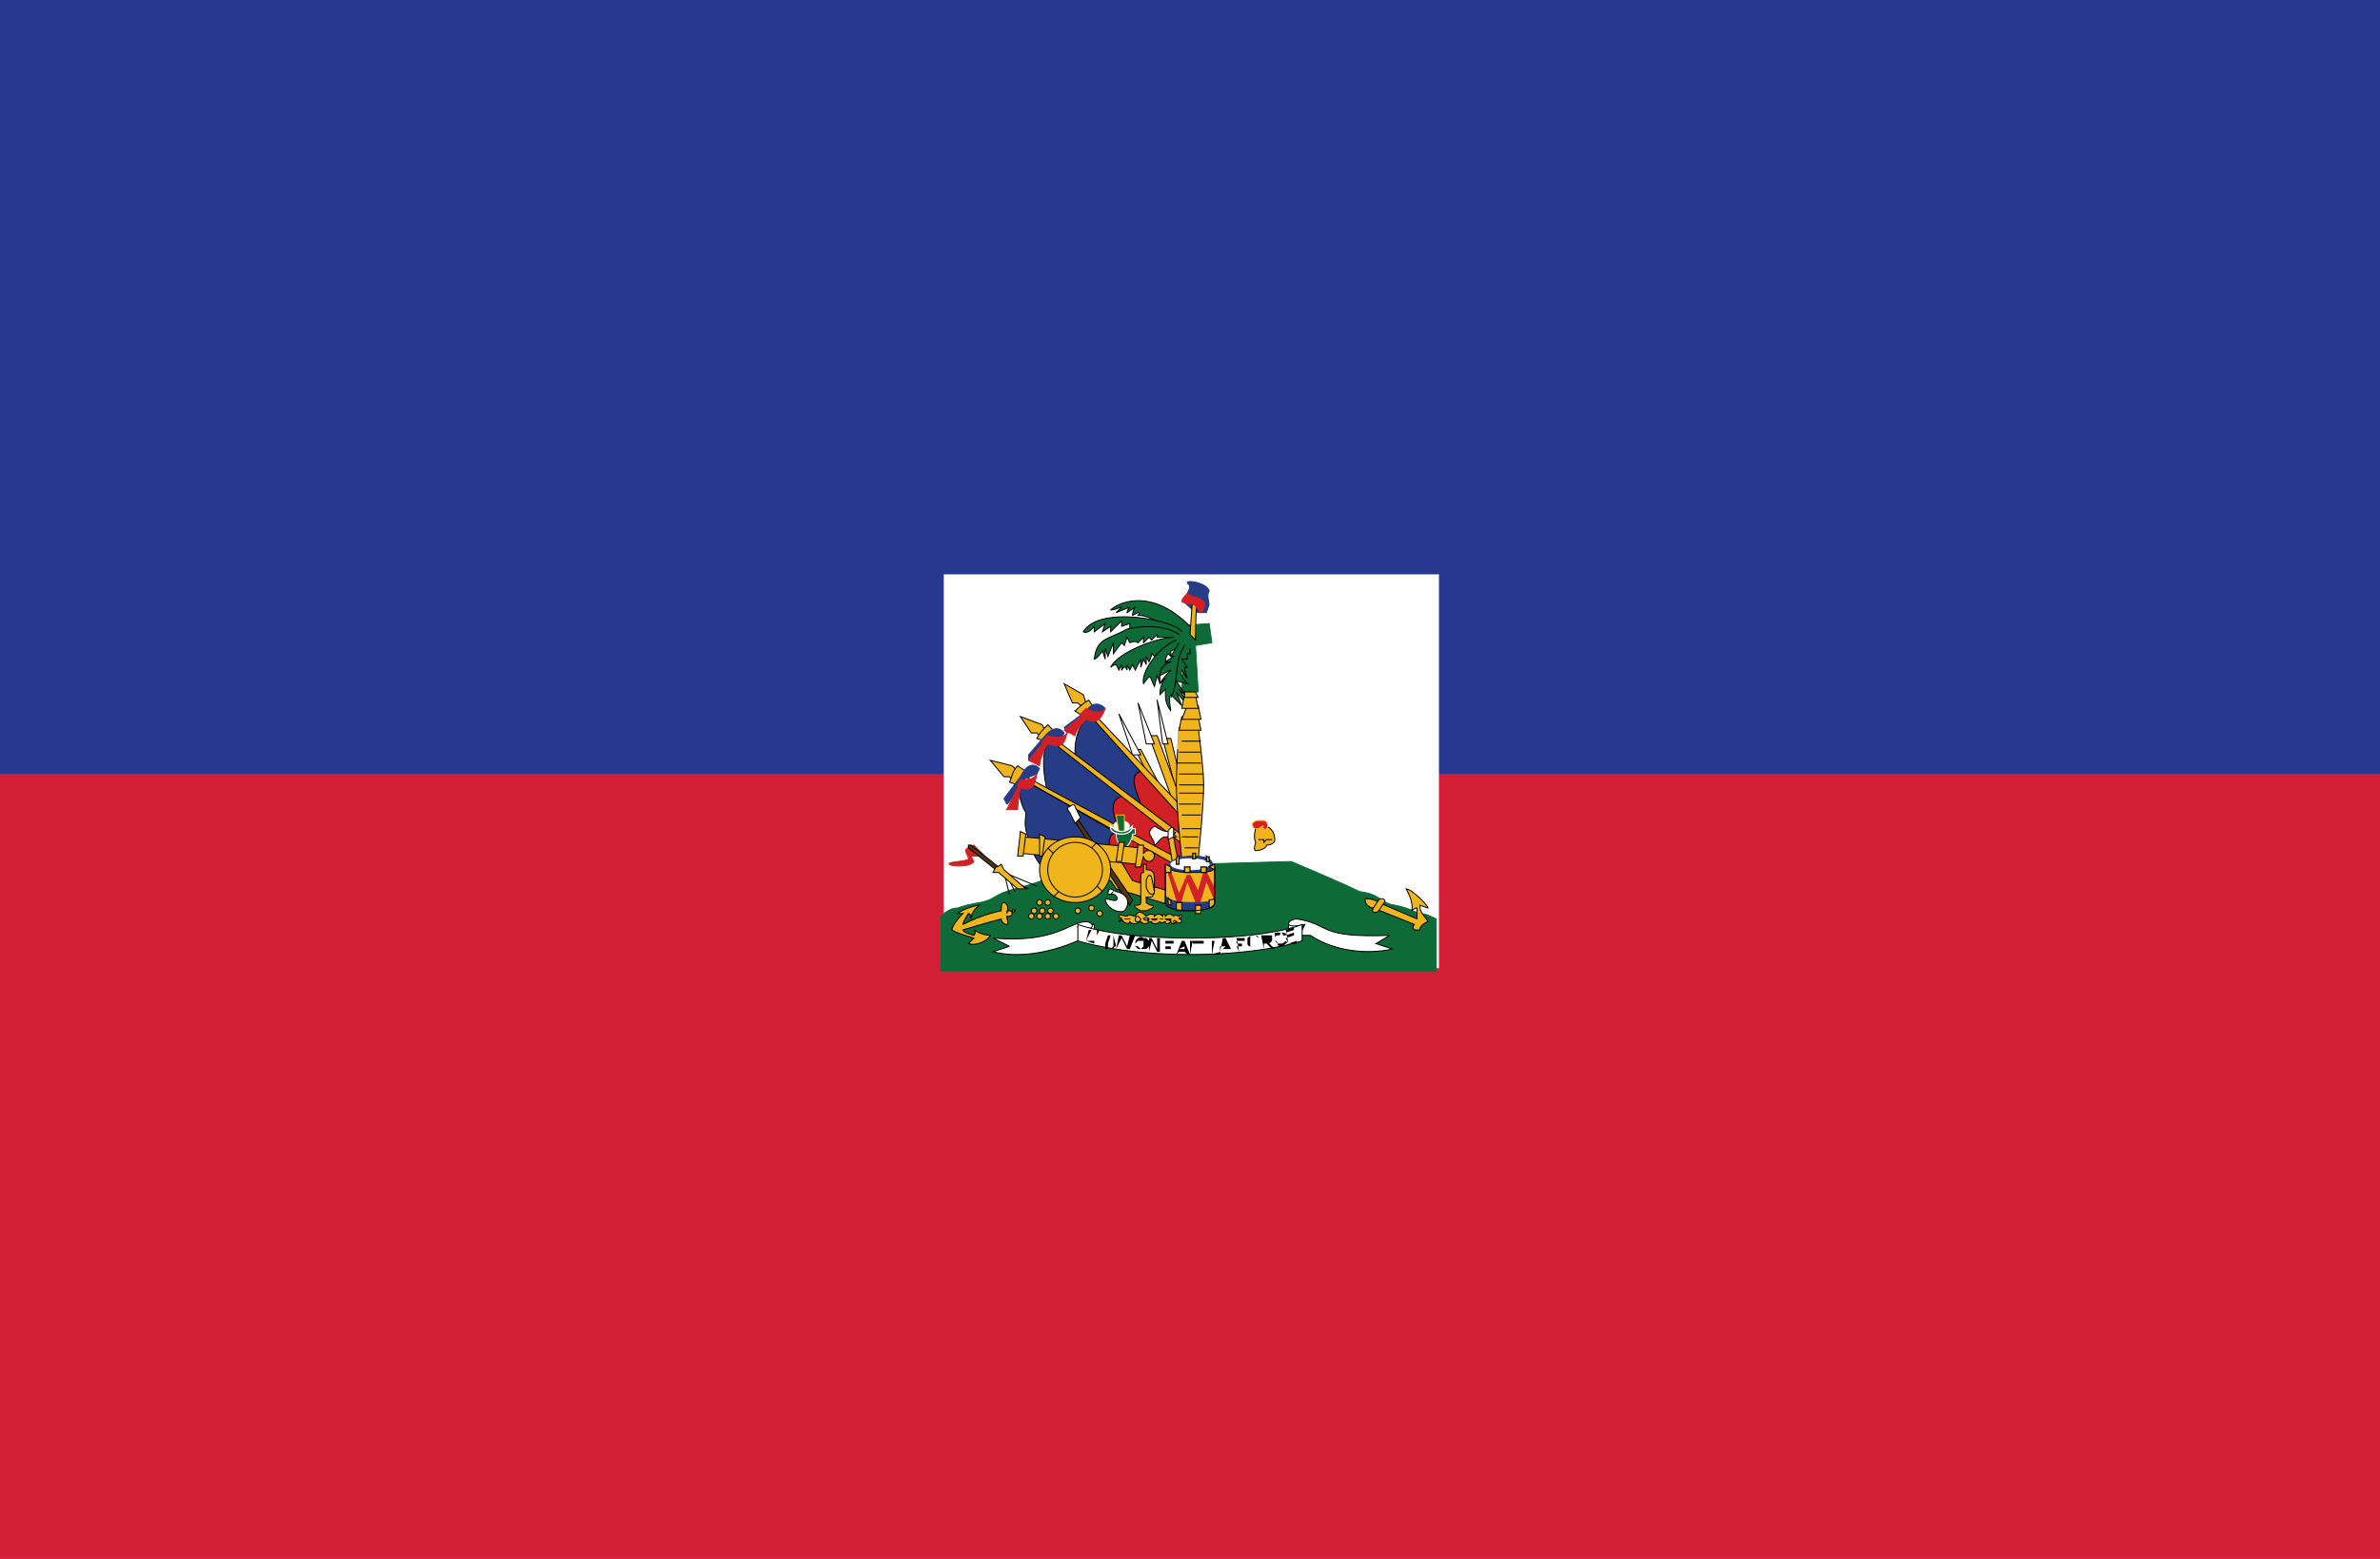 <svg xmlns="http://www.w3.org/2000/svg" width="87" height="57" xml:space="preserve"><path fill="#D31F36" d="M-4.3-.5h95.8V57H-4.3z"/><path fill="#283890" d="M-4.3-.5h95.8v28.8H-4.3z"/><path fill="#FFF" d="M34.5 21h18.1v14.4H34.5z"/><path fill="#0E6B37" stroke="#0E6B37" stroke-width=".035" d="m47.2 31.5-3.7.1h-3.7s-1.9.7-2.7.9c-.8.2-.7.4-1.3.5-.5.1-.5.1-.8.2-.2 0-.4.1-.6.3v2h18.1v-1.9c-.2-.1-.4-.2-.6-.2-.3-.1-.4-.2-.9-.3-.6-.1-.5-.4-1.3-.5-.6-.3-2.5-1.1-2.5-1.1z"/><g stroke-width=".035"><g stroke="#010101"><path fill="#F0B51C" d="M42.5 27h.3l.5 2.1-.1.6-.7-2.7z"/><path fill="#FFF" d="m42.3 25.6.2 1.6h.2l-.4-1.6z"/><path fill="#F0B51C" d="m42.8 29.1-.8-2.2h.3l1 2.7-.5-.5z"/><path fill="#FFF" d="m41.6 25.7.3 1.5h.3l-.6-1.5z"/><path fill="#F0B51C" d="m42 28.4-.5-1h.2l.9 1.7-.6-.7z"/><path fill="#FFF" d="m40.9 26.1.5 1.5h.3l-.8-1.5z"/></g><path fill="#263C86" stroke="#010101" d="m42.1 28.5-2.2-2.4c-.7.5-.6 1.5-.6 1.5l2.5 1.9.3-1z"/><path fill="#D22027" stroke="#010101" d="m43.4 29.8-1.6-1.6c-.7 0-.1 1.1-.1 1.2l1.7 1.5v-1.1z"/><path fill="#F0B51C" stroke="#010101" d="m43.2 29.5-3.4-3.6-.1.1 3.6 4-.1-.5zm-3.5-3.8-.1-.3-.7-.4.3.7h.2l.1.1.2-.1z"/><path fill="#F0B51C" stroke="#010101" d="M39.3 26c.1-.1.3-.3.5-.4l.2.3-.4.3-.3-.2z"/><path fill="#263C86" stroke="#263C86" d="m38.9 26.6.1.2c.1 0 .8-.7.8-.7h.5l.1-.2c-.4-.4-.7.1-.7.1l-.8.6z"/><path fill="#D22027" stroke="#D22027" d="M39.3 26.9c0-.2.4-.6.4-.6.2.1.5.2.7-.4-.2.3-.7 0-.7 0l-.2.2v.1l-.6.5.4.2z"/><path fill="#263C86" stroke="#010101" d="M41.1 29.1 38.4 27c-.5.5-.1 2-.1 2l2.7 1.5.1-1.4z"/><path fill="#D22027" stroke="#010101" d="m43.4 30.9-2.3-1.8c-.8.1-.2 1.2-.1 1.4l2.4 1.3v-.9z"/><path fill="#F0B51C" stroke="#010101" d="m43.3 30.6-4.9-3.7-.1.1 5.1 4-.1-.4zm-5.1-3.9-.1-.2-.8-.3.4.6h.2l.1.1.2-.2z"/><path fill="#F0B51C" stroke="#010101" d="M37.9 27c.1-.2.2-.3.4-.5l.2.2-.3.4-.3-.1z"/><path fill="#263C86" stroke="#263C86" d="M37.6 27.6v.2c.1 0 .7-.7.7-.7l.5-.1.1-.2c-.3-.4-.7.1-.7.1l-.6.7z"/><path fill="#D22027" stroke="#D22027" d="M38 28c0-.2.2-.7.3-.8.3.1.6.2.7-.4-.2.3-.7.1-.7.1l-.2.2v.1l-.5.6.4.2z"/><path fill="#263C86" stroke="#010101" d="m40.9 30.5-3.5-2c-.3.4 0 1.1.1 1.2 0 .3-.1.4.1 1 .1.4.3.8.5 1 .3 1.2 1.6 1.3 2.1.3l.7-1.5z"/><path fill="#D22027" stroke="#010101" d="m43.3 31.8-2.4-1.4c-.8.1 0 1.5.1 1.7l2.3.8v-1.1z"/><path fill="#F0B51C" stroke="#010101" d="m42.9 31.3-5.4-2.9-.1.1 5.7 3.2-.2-.4zm-5.7-3.1L37 28l-.8-.2.5.6h.2l.1.1.2-.3z"/><path fill="#F0B51C" stroke="#010101" d="M36.9 28.6c.1-.2.1-.4.3-.6l.3.2-.3.5-.3-.1z"/><path fill="#263C86" stroke="#263C86" d="m36.7 29.2.1.2c.1 0 .6-.9.6-.9l.5-.2.1-.2c-.4-.4-.7.3-.7.3l-.6.8z"/><path fill="#D22027" stroke="#D22027" d="M37.2 29.6c0-.2.1-.8.1-.8.3.1.5.1.6-.5-.2.3-.6.2-.6.2l-.1.2v.1l-.4.8h.4z"/></g><g stroke-width=".035"><g stroke="#010101"><path fill="#F0B51C" d="M455.259 27h.3l.5 2.1-.1.6-.7-2.7z"/><path fill="#FFF" d="m454.959 25.6.2 1.6h.2l-.4-1.6z"/><path fill="#F0B51C" d="m455.459 29.1-.8-2.2h.3l1 2.7-.5-.5z"/><path fill="#FFF" d="m454.259 25.7.3 1.5h.3l-.6-1.5z"/><path fill="#F0B51C" d="m454.759 28.4-.5-1h.2l.9 1.6-.6-.6z"/><path fill="#FFF" d="m453.659 26.1.5 1.5h.3l-.8-1.5z"/></g><path fill="#263C86" stroke="#010101" d="m454.859 28.5-2.2-2.4c-.7.5-.6 1.5-.6 1.5l2.5 1.9.3-1z"/><path fill="#D22027" stroke="#010101" d="m456.059 29.8-1.6-1.6c-.7 0-.1 1.1-.1 1.2l1.7 1.5v-1.1z"/><path fill="#F0B51C" stroke="#010101" d="m455.959 29.5-3.4-3.6-.1.1 3.6 4-.1-.5zm-3.6-3.8-.1-.3-.7-.4.3.7h.2l.1.1.2-.1z"/><path fill="#F0B51C" stroke="#010101" d="M452.059 26c.1-.1.3-.3.5-.4l.2.3-.4.3-.3-.2z"/><path fill="#263C86" stroke="#263C86" d="m451.659 26.6.1.2c.1 0 .8-.7.8-.7h.5l.1-.2c-.4-.4-.7.1-.7.1l-.8.6z"/><path fill="#D22027" stroke="#D22027" d="M452.059 26.9c0-.2.4-.6.4-.6.2.1.5.2.7-.4-.2.3-.7 0-.7 0l-.2.2v.1l-.6.5.4.2z"/><path fill="#263C86" stroke="#010101" d="m453.859 29.1-2.8-2.2c-.5.5-.1 2-.1 2l2.7 1.5.2-1.3z"/><path fill="#D22027" stroke="#010101" d="m456.159 30.9-2.3-1.8c-.8.1-.2 1.2-.1 1.4l2.4 1.3v-.9z"/><path fill="#F0B51C" stroke="#010101" d="m456.059 30.6-4.9-3.7-.1.1 5.1 4-.1-.4zm-5.1-3.9-.1-.2-.8-.3.4.6h.2l.1.1.2-.2z"/><path fill="#F0B51C" stroke="#010101" d="M450.659 27c.1-.2.2-.3.4-.5l.2.2-.3.4-.3-.1z"/><path fill="#263C86" stroke="#263C86" d="M450.359 27.6v.2c.1 0 .7-.7.7-.7l.5-.1.1-.2c-.3-.4-.7.1-.7.1l-.6.7z"/><path fill="#D22027" stroke="#D22027" d="M450.759 28c0-.2.2-.7.3-.8.3.1.6.2.7-.4-.2.3-.7.1-.7.1l-.2.2v.1l-.5.6.4.2z"/><path fill="#263C86" stroke="#010101" d="m453.659 30.5-3.5-2c-.3.4 0 1.1.1 1.2 0 .3-.1.4.1 1 .1.4.3.8.5 1 .3 1.2 1.6 1.3 2.1.3l.7-1.5z"/><path fill="#D22027" stroke="#010101" d="m455.959 31.8-2.4-1.4c-.8.1 0 1.5.1 1.7l2.3.8v-1.1z"/><path fill="#F0B51C" stroke="#010101" d="m455.559 31.3-5.4-2.9-.1.1 5.7 3.2-.2-.4zm-5.7-3.1-.1-.2-.8-.2.5.6h.2l.1.1.1-.3z"/><path fill="#F0B51C" stroke="#010101" d="M449.659 28.6c.1-.2.1-.4.3-.6l.3.2-.3.5-.3-.1z"/><path fill="#263C86" stroke="#263C86" d="m449.459 29.2.1.2c.1 0 .6-.9.6-.9l.5-.2.1-.2c-.4-.4-.7.3-.7.3l-.6.8z"/><path fill="#D22027" stroke="#D22027" d="M449.959 29.6c0-.2.1-.8.1-.8.3.1.5.1.6-.5-.2.3-.6.2-.6.2l-.1.2v.1l-.4.8h.4z"/></g><path fill="#0E6B37" stroke="#0E6B37" stroke-width=".035" d="m43.3 23.6-.1 1.7h.6l-.1-1.7.6-.1-.1-.7-1.4.1v.6l.5.1z"/><g fill="#0E6B37" stroke="#010101" stroke-width=".035"><path d="M43.5 22.9c-1.5-1.5-2.7-.8-2.9-.6.2 0 .3-.1.4-.1l-.2.2.5-.2c-.1.1-.1.2-.1.2l.3-.2c-.1.1-.1.3-.1.3l.2-.1c.1 0 0 .1 0 .1.4 0 .9.3 1 .5"/><path d="M43.2 23.1c-.2-.4-3-1-3.6 0 .2.1.4-.2.4-.2v.2l.4-.3-.1.3.3-.2v.2l.4-.4v.2l.3-.1v.2"/><path d="M43.1 23.2c-.7-.5-1.9-.2-1.9-.2-.7.4-1.1.3-1.2 1.1.1 0 .3-.3.3-.3l.1.3v-.4l.1.3.2-.5v.4l.3-.4.1.1.1-.3.1.2s.2-.1.3 0l.2-.2v.2l.2-.2.1.1.2-.2v.1h.6"/><path d="M42.9 23.3c-.5 0-2 .5-2.3 1.1.1-.1.2-.1.2-.1l.1.2.1-.2v.2c.1-.1.1-.2.2 0v-.2l.1.2.1-.2.1.2.2-.4v.3l.1-.3.1.2V24l.1.2s.1-.2.1-.3l.1.1.6-.5"/><path d="M43 23.4c-.7.3-1.3 1.2-1.2 1.6.3-.4.2-.3.4.1l.1-.4.1.3v-.4h.1v-.2l.1.1c0-.1-.1-.2.1-.3 0 0-.2 0 0-.3l.1.1v-.2l.5-.2"/><path d="m43.1 23.5-.3.5h.1l-.3.2h.2s-.4.1-.4.5l.4-.2s-.3.3-.4.5l.2-.2s-.2.2-.2.6l.2-.2c0 .4 0 .5.2.8 0 0-.1-.5 0-.6l.4.4-.2-.5s.3.4.4.4l-.3-.5.3.3-.4-.6.4.1s-.3-.3-.2-.5l.2.3s-.1-.3-.1-.4h.1l-.2-.3h.2v-.2h.1v-.2"/><path d="M43.3 23.6c-.4.6-.2 1.4-.5 1.9"/></g><g fill="#0E6B37" stroke="#010101" stroke-width=".035"><path d="M456.259 22.9c-1.5-1.5-2.7-.8-2.9-.6.2 0 .3-.1.4-.1l-.2.2.5-.2c-.1.1-.1.2-.1.2l.3-.2c-.1.1-.1.3-.1.3l.2-.1c.1 0 0 .1 0 .1.4 0 .9.3 1 .5"/><path d="M455.859 23.1c-.2-.4-3-1-3.6 0 .2.1.4-.2.4-.2v.2l.4-.3-.1.3.3-.1v.2l.4-.4v.2l.3-.1v.2"/><path d="M455.759 23.2c-.7-.5-1.9-.2-1.9-.2-.7.4-1.1.3-1.2 1.1.1 0 .3-.3.3-.3l.1.3v-.4l.2.3.2-.5v.4l.3-.4.1.1.1-.3.1.2s.2-.1.3 0l.2-.2v.2l.3-.3.1.1.2-.2v.1h.6"/><path d="M455.559 23.3c-.5 0-2 .5-2.3 1.1.1-.1.2-.1.2-.1l.1.2.1-.2v.2c.1-.1.1-.2.2 0v-.2l.1.2.1-.2.1.2.2-.4v.3l.2-.4.1.2v-.3l.1.2s.1-.2.1-.3l.2.2.6-.5"/><path d="M455.659 23.4c-.7.3-1.3 1.2-1.2 1.6.3-.4.2-.3.4.1l.1-.4.1.3v-.4h.1v-.2l.1.1c0-.1-.1-.2.1-.3 0 0-.2 0 0-.3l.1.1v-.2l.5-.2"/><path d="m455.759 23.5-.3.5h.1l-.3.2h.2s-.4.1-.4.5l.4-.2s-.3.3-.4.5l.2-.2s-.2.2-.2.6l.2-.2c0 .4 0 .5.2.8 0 0-.1-.5 0-.6l.4.4-.2-.6s.3.4.4.4l-.3-.5.3.3-.4-.6.5.2s-.3-.3-.2-.5l.2.3s-.1-.3-.1-.4h.1l-.2-.3h.2v-.2h.1v-.2"/><path d="M456.059 23.6c-.4.6-.2 1.4-.5 1.9"/></g><g fill="#F0B51C" stroke="#010101" stroke-width=".035"><path d="M43.8 31.4s.2-1.9.2-2.7c0-.6-.2-2.1-.2-2.1h-.7S43 28 43 28.7c0 .8.2 2.7.2 2.7h.6z"/><path d="M43.1 26.7h.8l-.1-.5h-.6l-.1.5z"/><path d="M43.2 26.3h.7l-.1-.5h-.4l-.2.5z"/><path d="M43.2 25.9h.6l-.1-.5h-.4l-.1.5z"/><path d="M43.7 25.3h-.4v.2h.5l-.1-.2zm.1 5.7h-.5m.5-.4h-.6m.7-.3h-.7m.7-.5h-.7m.7-.4h-.8m.9-.4h-.9m.9-.3h-.9m.9-.4h-.9m.8-.4H43m.9-.4h-.8m.8-.4h-.7"/></g><g stroke-width=".035"><path fill="#263C86" stroke="#263C86" d="M43.6 22.3c-.1-.1-.4-.3-.3-.4l.1-.2c.2-.4 0-.3 0-.4 0-.1.7 0 .8.3 0 .1-.1 0 0 .5l-.1.3c-.3 0-.4 0-.5-.1z"/><path fill="#F0B51C" stroke="#010101" d="m43.7 23.4-.2-.2.1-1.4.2.1c-.1.1-.1 1.5-.1 1.5z"/><path fill="#D22027" stroke="#D22027" d="M43.9 22.4c.1-.1.2-.3.1-.4-.2-.2-.3-.1-.6-.3-.1.1-.2.2-.2.3.4.2.3 0 .4.1.1 0 .1.1.3.3z"/></g><path fill="#0E6B37" stroke="#FFF" stroke-width=".045" stroke-linecap="round" d="M41.398 290.17c-.1.1-.2.2-.4.2s-.3-.1-.4-.2v.1c0 .1.2.2.4.2s.4-.1.4-.3c0 0 0 0 0 0h0z"/><path fill="#0E6B37" stroke="#FFF" stroke-width=".035" stroke-linecap="round" d="M41.4 30.5c0 .2-.2.5-.3.5s-.3-.2-.3-.5v-.2h.7v.2z"/><ellipse fill="#FFF" cx="41" cy="30.2" rx=".3" ry=".2"/><path fill="#0E6B37" stroke="#F0B51C" stroke-width=".035" d="m40.9 30.4-.1-.6h.3v.6h-.2z"/><path fill="#0E6B37" stroke="#FFF" stroke-width=".045" stroke-linecap="round" d="M41.4 30.2c-.1.1-.2.2-.4.2s-.3-.1-.4-.2v.1c0 .1.2.2.4.2s.4-.1.4-.3c0 0 0 0 0 0h0z"/><g stroke-width=".035"><path fill="#F0B51C" stroke="#010101" d="m42.8 32.6-1.4-.4-.6-1-2.1-.1.1.8 1.8.3.2.3 2 .6v-.5z"/><g stroke="#010101"><path fill="#4F3513" d="m41.4 32.9-2.1-3.1-.1.1 2.1 3.2.1-.2z"/><path fill="#FFF" d="m39.5 29.9-.2-.4c0-.1-.1-.1-.2 0-.1 0-.1.1 0 .2l.2.4.2-.2z"/></g><g fill="#F0B51C" stroke="#010101"><path d="m41.7 31-4.3-.4-.1.6 4.3.4.1-.6z"/><path d="m37.3 30.4-.1.9h.2l.1-.8-.2-.1zm.7.1v.8h.1l.1-.7-.2-.1zm2.9.3-.1.7h.2l.1-.7h-.2zm.7.1-.1.8h.2l.1-.4c0 .1.1.2.2.2s.2-.1.2-.2-.1-.2-.2-.2-.1 0-.2.1v-.3h-.2zM40 31l-.6.7.1.1.8-.5-.3-.3zm-1.4 1.7.6-.7-.1-.1-.8.5.3.3zm1.6-.2-.7-.6-.1.1.6.7.2-.2zm-1.8-1.3.7.5.1-.1-.6-.6-.2.2z"/><path d="m39.2 30.8.1.9h.1l.2-.9h-.4zm.2 2.1V32h-.1l-.1.9h.2zm1-1.2-.9.1v.1l.9.1v-.3zm-2.2.3.9-.1v-.1l-.9-.1v.3z"/><circle cx="39.3" cy="31.8" r=".2"/><path stroke-linecap="round" d="M40.6 31.8c0 .7-.6 1.2-1.3 1.2s-1.3-.5-1.3-1.2.6-1.2 1.3-1.2 1.3.5 1.3 1.2zm-.3 0c0 .6-.5 1-1 1s-1-.4-1-1 .5-1 1-1c.6 0 1 .5 1 1z"/><path d="m38.5 31.2-.2-.2m1.6 0 .2-.2m.2 1.8-.2-.2m-1.6.4.2-.2"/></g><g stroke="#010101"><path fill="#F0B51C" d="m42.9 30.6.2 1.1-.2.1-.2-1.2h.2z"/><path fill="#FFF" d="M42.7 30.4c-.1 0-.2 0-.5-.2-.4.3 0 .4 0 .7.1 0 .2-.3.4-.3h.4l-.1-.1c.2-.1-.1-.1-.2-.1z"/><path fill="#FFF" d="M42.9 30.6v-.3c0-.1-.2 0-.2.1v.3l.2-.1z"/></g><path fill="#F0B51C" stroke="#010101" d="M41.8 31.6v.3c-.1 0-.1.1-.1.2v.9c0 .1-.1.1-.2.1s0 .1.2.2h.2c.3-.1.3-.2.2-.2-.1 0-.2-.1-.2-.1v-.2h.2s.1-.1.1-.2v-.5c0-.3-.2-.3-.3-.3v-.2h-.1zm.3.5c0-.1-.1-.1-.1-.1s-.1.1-.1.2v.2c0 .1.1.3.2.3s.1-.1.1-.1l-.1-.5z"/><path d="M40.6 32.5c-.1 0-.1.2-.1.2h.2c.1 0 .2.2.1.2 0 .1-.4-.1-.4 0 .1.4.6.5.7.4.2-.2.2-.6-.3-.7l-.2-.1zm.1.1-.1.1" fill="#FFF" stroke="#010101"/><path fill="#F0B51C" stroke="#010101" d="m36.9 32.7-.2-.8m.4.7-.3-.6m.8.5-.6-.3m.9.2-1.2-.5"/><path fill="#D22027" stroke="#D22027" d="M36 31.3h-.5l.1.2c-.1.2-.8.2-.9.1-.1-.1.7-.1.7-.2s-.1-.2-.1-.3c0-.1.3-.2.3-.2l.4.4z"/><path fill="#4F3513" stroke="#010101" d="m36.5 31.7-1-.8h-.1v.1l1 .8.1-.1z"/><path fill="#F0B51C" stroke="#010101" d="m37.5 32.5-.8-.7-.1-.2s-.1.1-.2.1l-.1.2h.2l.7.6h.3z"/><g fill="#F0B51C" stroke="#010101"><circle cx="40.2" cy="33.4" r=".1"/><circle cx="39.9" cy="33.2" r=".1"/><circle cx="39.4" cy="33.3" r=".1"/><circle cx="38.6" cy="33.5" r=".1"/><circle cx="38.3" cy="33.5" r=".1"/><circle cx="38" cy="33.5" r=".1"/><circle cx="37.7" cy="33.5" r=".1"/><circle cx="37.8" cy="33.3" r=".1"/><circle cx="38.1" cy="33.3" r=".1"/><circle cx="38.4" cy="33.3" r=".1"/><circle cx="38.3" cy="33" r=".1"/><circle cx="38" cy="33" r=".1"/></g><path fill="#F0B51C" stroke="#010101" d="M41 33.6c0-.1-.1 0-.1-.1s.2 0 .3 0c.1-.1.2 0 .3 0 .1-.2.2-.2.4 0 .1-.1.3-.1.3 0 .1-.1.2-.1.3 0 0-.1.1-.1.1 0 .1-.1.2-.1.3 0 .1-.1.1 0 .2 0 .1-.1.1 0 .1 0 0 .1-.1 0-.1.1 0 0 .1 0 .1.1 0 0-.1.1-.2 0 0 .1-.2.1-.2 0-.1.1-.2.1-.2 0-.1 0-.1.1-.2 0-.1.1-.3.1-.3 0H42c-.1.1-.2.1-.3 0-.2.1-.3.1-.4 0 0 .1-.2.1-.3-.1 0 .1-.1.1-.1.1 0-.1.1 0 .1-.1zm.3 0c0 .1 0 .1 0 0h-.2.2zm.4 0s0 .1-.1.1-.1 0-.1-.1c0 0 0-.1.1-.1l.1.1zm.6 0c0 .1 0 .1 0 0-.1.1-.2 0-.2 0h.2zm-.3 0c0 .1-.1.1 0 0-.1.1-.2 0-.2 0s0-.1.2 0c-.1-.1 0 0 0 0zm.8 0c0 .1-.1.1 0 0-.1.1-.2 0-.2 0h.2c-.1 0 0 0 0 0zm-.3 0c0 .1 0 .1 0 0h-.1.1zm.5.1c-.1.1-.1 0-.1 0s0-.1.1 0c0-.1 0-.1 0 0z"/></g><g stroke-width=".035"><path fill="#F0B51C" stroke="#010101" d="m455.559 32.6-1.4-.4-.6-1-2.1-.1.1.8 1.8.3.2.3 2 .6v-.5z"/><g stroke="#010101"><path fill="#4F3513" d="m454.159 32.9-2.1-3.1-.1.1 2 3.1.2-.1z"/><path fill="#FFF" d="m452.159 29.9-.2-.4c0-.1-.1-.1-.2 0-.1 0-.1.1 0 .2l.2.3.2-.1z"/></g><g fill="#F0B51C" stroke="#010101" transform="matrix(-1 0 0 1 499.859 0)"><path d="m45.5 31 4.3-.4.1.6-4.3.4-.1-.6z"/><path d="m49.9 30.4.1.9h-.2l-.1-.8.2-.1zm-.8.1v.8H49v-.7l.1-.1zm-2.9.3.1.7h-.2l-.1-.7h.2zm-.6.1.1.8h-.2l-.1-.4c0 .1-.1.2-.2.2s-.2-.1-.2-.2.1-.2.2-.2.1 0 .2.1v-.3h.2zm1.5.1.6.7-.1.1-.8-.5.3-.3zm1.4 1.7-.6-.7.1-.1.8.5-.3.3zm-1.5-.2.7-.6.1.1-.6.7-.2-.2zm1.7-1.3-.7.5-.1-.1.6-.7.2.3z"/><path d="m47.9 30.8-.1.9h-.1l-.2-.9h.4zm-.2 2.1.1-.9h.1l.1.9h-.3zm-1-1.2.9.1v.1l-.9.1v-.3zm2.2.3-.9-.1v-.1l.9-.1v.3z"/><circle cx="47.8" cy="31.8" r=".2"/><path stroke-linecap="round" d="M46.5 31.8c0 .7.6 1.2 1.3 1.2s1.3-.6 1.3-1.2c0-.7-.6-1.2-1.3-1.2s-1.3.5-1.3 1.2zm.3 0c0 .6.5 1 1 1 .6 0 1-.4 1-1s-.5-1-1-1-1 .5-1 1z"/><path d="m48.6 31.2.2-.2m-1.6 0-.2-.1m-.2 1.7.2-.2m1.6.4-.2-.2"/></g><g stroke="#010101"><path fill="#F0B51C" d="m455.559 30.6.2 1.1-.2.1-.2-1.2h.2z"/><path fill="#FFF" d="M455.459 30.4c-.1 0-.2 0-.5-.2-.4.3 0 .4 0 .7.1 0 .2-.3.4-.3h.4l-.1-.1c.2-.1-.1-.1-.2-.1z"/><path fill="#FFF" d="M455.559 30.6v-.3c0-.1-.2 0-.2.1v.3l.2-.1z"/></g><path fill="#F0B51C" stroke="#010101" d="M454.559 31.6v.3c-.1 0-.1.1-.1.2v.9c0 .1-.1.1-.2.1s0 .1.2.2h.2c.3-.1.3-.2.2-.2-.1 0-.2-.1-.2-.1v-.2h.2s.1-.1.1-.2v-.5c0-.3-.2-.3-.3-.3v-.2h-.1zm.3.5c0-.1-.1-.1-.2-.1 0 0-.1.1-.1.2v.2c0 .1.1.3.2.3s.1-.1.1-.1v-.5z"/><path d="M453.259 32.5c-.1 0-.1.2-.1.2h.2c.1 0 .2.2.1.2 0 .1-.4-.1-.4 0 .1.4.6.5.7.4.2-.2.2-.6-.3-.7l-.2-.1zm.1.1-.1.1" fill="#FFF" stroke="#010101"/><path fill="#F0B51C" stroke="#010101" d="m449.559 32.7-.2-.8m.4.7-.3-.6m.8.5-.6-.3m.9.2-1.2-.5"/><path fill="#D22027" stroke="#D22027" d="M448.659 31.3h-.5l.1.2c-.1.2-.8.2-.9.1-.1-.1.7-.1.7-.2s-.1-.2-.1-.3c0-.1.3-.2.3-.2l.4.4z"/><path fill="#4F3513" stroke="#010101" d="m449.259 31.7-1-.8h-.1v.1l1 .8.1-.1z"/><path fill="#F0B51C" stroke="#010101" d="m450.159 32.5-.8-.7-.1-.2s-.1.1-.2.1l-.1.2h.2l.7.6h.3z"/><g fill="#F0B51C" stroke="#010101" transform="matrix(-1 0 0 1 499.859 0)"><circle cx="46.9" cy="33.4" r=".1"/><circle cx="47.3" cy="33.2" r=".1"/><circle cx="47.8" cy="33.3" r=".1"/><circle cx="48.5" cy="33.5" r=".1"/><circle cx="48.8" cy="33.5" r=".1"/><circle cx="49.1" cy="33.5" r=".1"/><circle cx="49.5" cy="33.5" r=".1"/><circle cx="49.3" cy="33.3" r=".1"/><circle cx="49" cy="33.3" r=".1"/><circle cx="48.7" cy="33.3" r=".1"/><circle cx="48.9" cy="33" r=".1"/><circle cx="49.1" cy="33" r=".1"/></g><path fill="#F0B51C" stroke="#010101" d="M453.759 33.6c0-.1-.1 0-.1-.1s.2 0 .3 0c.1-.1.2 0 .3 0 .1-.2.2-.2.4 0 .1-.1.3-.1.3 0 .1-.1.2-.1.3 0 0-.1.1-.1.1 0 .1-.1.2-.1.3 0 .1-.1.1 0 .2 0 .1-.1.1 0 .1 0 0 .1-.1 0-.1.1 0 0 .1 0 .1.1 0 0-.1.1-.2 0 0 .1-.2.1-.2 0-.1.1-.2.1-.2 0-.1 0-.1.1-.2 0-.1.1-.3.1-.3 0h-.1c-.1.1-.2.1-.3 0-.2.1-.3.1-.4 0-.1.1-.2.1-.3-.1 0 .1-.1.1-.1.1-.1-.1.1 0 .1-.1zm.3 0c0 .1-.1.1 0 0h-.2.2c-.1 0 0 0 0 0zm.3 0s0 .1-.1.1-.1 0-.1-.1c0 0 0-.1.1-.1s.1.1.1.1zm.7 0c0 .1 0 .1 0 0-.1.1-.2 0-.2 0h.2zm-.4 0c0 .1 0 .1 0 0-.1.1-.2 0-.2 0s.1-.1.2 0c0-.1 0 0 0 0zm.8 0c0 .1 0 .1 0 0-.1.1-.2 0-.2 0h.2zm-.2 0c0 .1 0 .1 0 0h-.1.1zm.4.1c-.1.1-.1 0-.1 0s.1-.1.1 0c0-.1 0-.1 0 0z"/></g><path fill="#263C86" stroke="#263C86" stroke-width=".044" d="M43.6 31.3c-.5 0-.9.2-.9.4v.1c.1.1.4.2.8.2s.7-.1.8-.2v-.1c.1-.3-.3-.4-.7-.4z"/><path fill="#F0B51C" stroke="#010101" stroke-width=".036" d="M44.4 31.7V33c0 .2-.4.3-.9.3s-.9-.1-.9-.3v-1.4c0 .2.4.3.9.3s.9 0 .9-.2z"/><path fill="#D22027" stroke="#D22027" stroke-width=".035" d="M42.7 31.7v.2l.4 1.3.3-1 .4 1 .3-1 .3.7v-.4l-.3-.6H44l-.2.7-.3-.6h-.1l-.3.7-.3-.8c-.1-.1-.1-.2-.1-.2z"/><path fill="#263C86" stroke="#263C86" stroke-width=".036" d="M44.4 32.8v.2c0 .2-.4.3-.9.3s-.9-.1-.9-.3v-.3c0 .2.4.3.9.3s.9 0 .9-.2z"/><path fill="#F0B51C" stroke="#010101" stroke-width=".036" d="M43.9 33.1h-.2v.3h.2v-.3zM43 33v.3h.2V33H43zm-.3-.2v.2s0 .1.1.1v-.2c-.1 0-.1-.1-.1-.1zm1.7 0c0 .1-.1.1-.2.1v.3c.1 0 .2-.1.2-.2v-.2z"/><path fill="none" stroke="#010101" stroke-width=".036" d="M44.4 31.7V33c0 .2-.4.3-.9.3s-.9-.1-.9-.3v-1.3"/><path fill="#FFF" stroke="#FFF" stroke-width=".037" d="M44.2 31.6c0 .1-.3.2-.7.2s-.7-.1-.7-.2.3-.2.7-.2c.4 0 .7.1.7.2z"/><path fill="#F0B51C" stroke="#010101" stroke-width=".044" d="M43.3 31.7v.2h.2v-.2h-.2zm.8 0h-.2v.2h.2v-.2zm-1-.4s-.1 0-.1.1v.2h.1v-.3zm.5-.1c-.1 0-.1 0 0 0v.2h.1v-.2h-.1zm.5.1v.2h.1v-.2c0 .1-.1 0-.1 0z"/><path fill="#F0B51C" stroke="#010101" stroke-width=".035" d="M42.8 31.9v-.2l-.2-.1v.3h.2zm1.6-.1v-.2l-.2.1.2.1z"/><g stroke-width=".035"><path fill="#F0B51C" stroke="#010101" d="M46.2 30.2c.2 0 .4.2.4.5 0 .2-.3.2-.3.2 0 .1-.2.2-.4.2-.1 0 0-.3 0-.3-.1-.2 0-.5 0-.5l.3-.1z"/><path fill="#F0B51C" stroke="#010101" d="M46 30.7h.2v.1l.1-.1h.2"/><path fill="#D22027" stroke="#F0B51C" d="M46.3 30.3c.1-.1 0-.3-.1-.3H46c-.1 0-.3.1-.2.2 0 .1.1.1.2.1 0 0 .1-.1.2-.1-.1 0 0 .2.1.1z"/></g><path fill="#F0B51C" stroke="#010101" stroke-width=".035" d="M36.7 33c-.1 0-.1.2-.1.3-.5.1-1 .3-1.4.5 0-.1.2-.4.2-.4.1 0 .1.2.1.2 0-.3.3-.5.3-.5-.2 0-.7.2-.8.3h.2s-.4.4-.4.6c.1.1.8.3.8.3l-.2.2c.3.1.7-.1.8-.3 0 0-.3 0-.6-.2 0 0 .1.1 0 .2 0 0-.4-.1-.4-.2 0 0 1-.3 1.4-.4 0 .1.1.2.2.2s0-.2 0-.3h.1c.1 0 .1-.1.1-.1 0-.1-.1-.1-.1-.1-.1 0-.1 0-.1.1.1-.2 0-.4-.1-.4zm.4.3s0 .1 0 0c-.1.1-.1 0-.1 0s0-.1.1 0c0-.1 0 0 0 0z"/><g fill="#F0B51C" stroke="#010101" stroke-width=".035"><path d="M51.8 33.6v-.4c-.1 0-.2.1-.2.1.1-.3-.2-.8-.2-.8.2 0 .8.6.8.7l-.3-.1c0 .3.2.4.3.6 0 0-.3.1-.3.3h-.2c-.1-.1 0-.2 0-.2l-1.5-.6c-.1 0-.3-.1-.3-.3 0-.1.4 0 .5.1l1.4.6z"/><path d="m50.4 33.3.2-.3c.1-.1-.1-.2-.2-.1l-.2.3c-.1.2.1.2.2.1z"/></g><g fill="#FFF" stroke="#010101" stroke-width=".035"><path d="M40 34.1v-.3h-.4v.4l.4-.1z"/><path d="m36.9 34.6-.6-.3c2.3.2 2.8-.6 3.4-.6.3 0 .4.4-.3.2l.2.4s-1.7.9-3.3.5l.6-.2zm10.2-.5v-.3h.5v.4l-.5-.1z"/><path d="m50.3 34.5.5-.3c-2.7.1-2.1-.4-3.4-.6-.3 0-.6.4.3.2l-.2.4h.4c.9.6 2.1.7 3 .5l-.6-.2z"/><path d="M39.4 33.8v.6s1.5.5 4.1.5c2.7 0 4.1-.5 4.1-.5v-.6s-1.1.5-4.1.5c-2.9 0-4.1-.5-4.1-.5z"/></g><path fill="#010101" d="m39.7 34.4.1-.4h.1l-.2.4h.3v.1l-.3-.1zm.4-.2V34h.1l-.1.2zm.6 0v.4l-.1.1h-.2v-.2l.1-.3h.1l-.1.3v.2h.2s0-.1.1-.1l-.1-.4zm.1.5.1-.5h.1l.2.4.1-.4h.1l-.1.5h-.1l-.2-.4-.2.4zm.5 0 .1-.5h.1l-.2.5zm.2-.2c0-.1 0-.1.1-.2 0 0 .1-.1.2 0h.1l.1.1v.2l-.1.1h-.2l-.1-.1c-.1 0-.1 0-.1-.1zm0 0v.1l.1.1h.1l.1-.1v-.2h-.2l-.1.1zm.5.3v-.5h.1l.2.4v-.4h.1v.5h-.1l-.2-.4-.1.4zm.6.1v-.5h.3v.1h-.3v.1h.2v.1h-.2v.2zm.4 0 .2-.5h.1l.2.5h-.1l-.1-.1h-.2l-.1.1zm.1-.2h.2v-.2.1l-.2.1zm.4.2v-.5h.1l-.1.5zm.3 0v-.4h-.2v-.1h.4v.1h-.2v.4zm.5 0v-.5h.1l-.1.5.3-.1v.1h-.3zm.3-.1.1-.5h.1l.2.4h-.1l-.1-.1h-.2v.2zm.1-.1h.2l-.1-.1v-.1.1l-.1.1zm.6.1-.1-.5h.3v.1h-.3v.1h.2v.1h-.2l.1.2zm.3-.3v-.2s.1-.1.2-.1h.1s.1 0 .1.1v.2s0 .1-.1.1h-.2s-.1 0-.1-.1c0 .1 0 .1 0 0zm.1 0c0 .1 0 .1.1.1h.1s.1 0 .1-.1v-.2l-.1-.1h-.1s-.1 0-.1.1v.2zm.5.2-.1-.5h.4v.2l-.1.1.1.1.1.1h-.1l-.1-.1-.1-.1h-.1v.2zm0-.3h.2-.2zm.8 0c.1.1 0 .1 0 .1l-.1.1h-.1s-.1 0-.1-.1c0 0 0-.1-.1-.1v-.1s0-.1.1-.1.1 0 .1-.1h.1s.1 0 .1.1h-.1s0-.1-.1-.1h-.2v.3l.1.1h.1c.1 0 .1 0 .2-.1-.1 0 0 0 0 0zm.1.1L47 34l.3-.1v.1l-.3.1v.1l.3-.1v.1l-.3.1.1.2.3-.1v.1h-.3z"/></svg>
